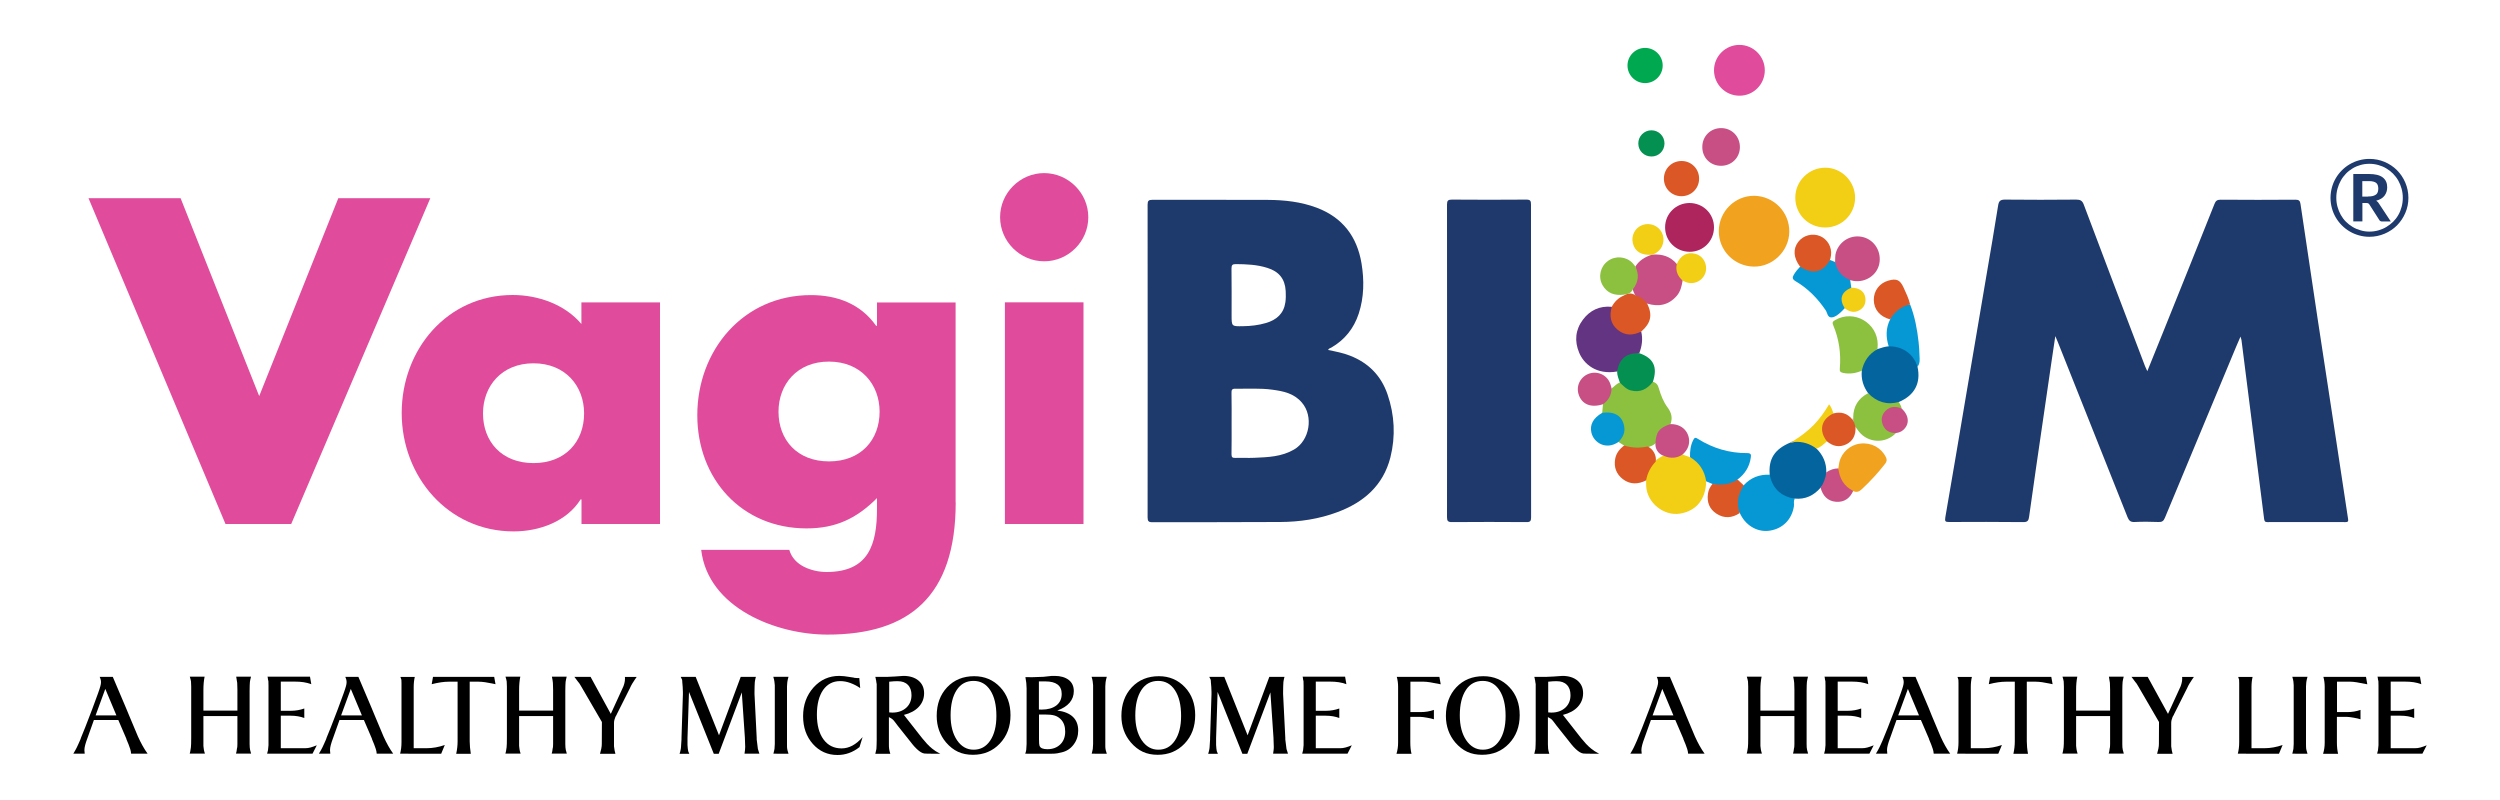<svg xml:space="preserve" style="enable-background:new 0 0 250 80;" viewBox="0 0 250 80" y="0px" x="0px" xmlns:xlink="http://www.w3.org/1999/xlink" xmlns="http://www.w3.org/2000/svg" id="Layer_1" version="1.1">
<style type="text/css">
	.st0{fill:#00A94F;}
	.st1{fill:#E04B9B;}
	.st2{fill:#1E396B;}
	.st3{fill:#1F396D;}
	.st4{fill:#F1A21F;}
	.st5{fill:#8CC03F;}
	.st6{fill:#F2CE14;}
	.st7{fill:#633481;}
	.st8{fill:#04649E;}
	.st9{fill:#0697D5;}
	.st10{fill:#AE255E;}
	.st11{fill:#C74F83;}
	.st12{fill:#DB5726;}
	.st13{fill:#049051;}
	.st14{fill:#BFB180;}
	.st15{fill:#C4AE5F;}
</style>
<g>
	<path d="M166.27,6.55c0-0.97-0.79-1.76-1.76-1.76c-0.97,0-1.76,0.79-1.76,1.76c0,0.97,0.79,1.76,1.76,1.76
		C165.48,8.31,166.27,7.52,166.27,6.55" class="st0"></path>
	<path d="M176.48,7.03c0-1.4-1.14-2.54-2.54-2.54c-1.4,0-2.54,1.14-2.54,2.54c0,1.4,1.14,2.54,2.54,2.54
		C175.34,9.58,176.48,8.44,176.48,7.03" class="st1"></path>
	<path d="M214.73,37.12c0.58-1.44,1.13-2.78,1.67-4.13c1.69-4.2,3.38-8.4,5.05-12.6c0.12-0.31,0.27-0.42,0.61-0.42
		c2.5,0.02,4.99,0.02,7.49,0c0.35,0,0.45,0.11,0.5,0.43c0.56,3.82,1.14,7.64,1.71,11.46c0.61,4.02,1.23,8.04,1.84,12.06
		c0.4,2.66,0.8,5.33,1.21,7.99c0.04,0.24-0.03,0.3-0.25,0.3c-2.61,0-5.21-0.01-7.82,0c-0.25,0-0.3-0.1-0.33-0.33
		c-0.36-2.92-0.74-5.84-1.11-8.77c-0.38-3.03-0.76-6.06-1.15-9.09c-0.01-0.09-0.05-0.18-0.1-0.36c-0.17,0.39-0.3,0.71-0.44,1.02
		c-2.38,5.7-4.75,11.4-7.12,17.1c-0.13,0.33-0.3,0.44-0.65,0.42c-0.79-0.03-1.59-0.04-2.39,0c-0.41,0.02-0.56-0.15-0.7-0.49
		c-2.32-5.84-4.64-11.68-6.97-17.51c-0.06-0.16-0.13-0.31-0.25-0.59c-0.13,0.89-0.25,1.66-0.36,2.42
		c-0.52,3.59-1.05,7.19-1.57,10.78c-0.23,1.62-0.47,3.24-0.69,4.86c-0.05,0.38-0.15,0.55-0.59,0.54c-2.46-0.03-4.93-0.02-7.4-0.01
		c-0.37,0-0.46-0.05-0.39-0.46c0.72-4.11,1.4-8.23,2.1-12.34c0.67-3.95,1.34-7.89,2.01-11.84c0.4-2.33,0.8-4.67,1.17-7
		c0.07-0.45,0.21-0.6,0.69-0.6c2.37,0.03,4.74,0.02,7.11,0c0.42,0,0.62,0.1,0.77,0.51c2.02,5.39,4.07,10.76,6.12,16.14
		C214.57,36.76,214.63,36.9,214.73,37.12" class="st2"></path>
	<path d="M153.1,36.14c0,5.19,0,10.39,0.01,15.58c0,0.38-0.08,0.5-0.48,0.49c-2.48-0.02-4.96-0.02-7.44,0
		c-0.4,0-0.49-0.12-0.49-0.5c0.01-10.42,0.01-20.84,0-31.26c0-0.39,0.11-0.49,0.49-0.49c2.48,0.02,4.96,0.02,7.44,0
		c0.41,0,0.47,0.13,0.47,0.5C153.1,25.69,153.1,30.92,153.1,36.14" class="st3"></path>
	<path d="M171.88,23.08c0.03-1.94,1.61-3.51,3.53-3.5c1.97,0.02,3.55,1.64,3.52,3.61c-0.03,1.92-1.67,3.51-3.56,3.47
		C173.4,26.62,171.86,25.03,171.88,23.08" class="st4"></path>
	<path d="M165.29,38.18c0.33,0.09,0.5,0.3,0.59,0.64c0.2,0.69,0.46,1.37,0.89,1.94c0.39,0.53,0.5,1.05,0.28,1.65
		c-0.02,0.1-0.1,0.16-0.19,0.18c-0.72,0.22-1.08,0.73-1.18,1.45c-0.01,0.09-0.04,0.18-0.09,0.26c-0.23,0.24-0.55,0.33-0.85,0.45
		c-0.56,0.15-1.14,0.18-1.71,0.08c-0.23-0.04-0.47-0.06-0.62-0.28c-0.19-0.12-0.38-0.23-0.57-0.35c-0.01-0.19,0.12-0.31,0.21-0.45
		c0.36-0.55,0.34-1.11,0.01-1.66c-0.31-0.53-0.81-0.73-1.41-0.73c-0.15,0-0.31,0.07-0.43-0.08c0.03-0.29,0.05-0.58,0.08-0.87
		c0-0.06,0.01-0.13,0.06-0.17c0.49-0.33,0.54-0.92,0.79-1.39c0.28-0.19,0.49-0.48,0.83-0.59c0.18-0.03,0.28,0.1,0.4,0.2
		c0.86,0.74,1.75,0.71,2.57-0.08C165.05,38.3,165.11,38.14,165.29,38.18" class="st5"></path>
	<path d="M182.52,22.75c-1.68,0-3-1.32-2.99-3c0-1.63,1.34-2.97,2.98-2.98c1.64-0.01,3,1.36,3,3.01
		C185.5,21.43,184.17,22.75,182.52,22.75" class="st6"></path>
	<path d="M170.62,48.13c-0.05,1.81-0.98,2.96-2.61,3.23c-1.64,0.27-3.31-1.09-3.39-2.75c-0.01-0.19-0.01-0.37-0.01-0.56
		c-0.11-0.54,0.17-0.97,0.43-1.4c0.12-0.2,0.28-0.37,0.44-0.53c0.29-0.24,0.59-0.47,0.97-0.58c0.62,0.21,1.21,0.05,1.82-0.08
		c0.24,0.09,0.49,0.17,0.73,0.26c0.75,0.14,1.09,0.73,1.4,1.32C170.57,47.35,170.8,47.71,170.62,48.13" class="st6"></path>
	<path d="M161.71,37.15c-2.09,0.36-3.33-0.77-3.79-1.87c-0.49-1.16-0.39-2.3,0.37-3.31c0.71-0.95,1.68-1.4,2.88-1.29
		c0.12,0.16,0.04,0.33,0.03,0.49c-0.15,1.45,1.01,2.43,2.43,2.06c0.16-0.04,0.31-0.14,0.49-0.08c0.18,0.74,0.08,1.46-0.19,2.16
		c-0.11,0.1-0.26,0.09-0.39,0.11c-0.84,0.1-1.38,0.57-1.65,1.36C161.85,36.91,161.84,37.06,161.71,37.15" class="st7"></path>
	<path d="M186.81,39.32c-0.48-0.67-0.71-1.41-0.63-2.24c-0.06-0.87,0.8-2.06,1.57-2.17c0.37-0.12,0.73-0.25,1.12-0.28
		c0.06-0.05,0.13-0.08,0.21-0.1c1.14-0.18,2.6,0.99,2.67,2.14c0.36,1.64-0.29,2.87-1.87,3.53c-0.04,0.04-0.08,0.1-0.14,0.12
		C188.88,40.75,187.26,40.19,186.81,39.32" class="st8"></path>
	<path d="M181.66,44.87c0.65,0.65,0.99,1.43,0.97,2.35c0.12,0.63-0.09,1.14-0.57,1.55c-0.68,0.78-1.52,1.19-2.58,1.09
		c-0.4,0.12-0.76-0.03-1.1-0.22c-0.69-0.38-1.19-0.92-1.41-1.7c-0.05-0.16-0.12-0.32,0-0.49c-0.13-1.56,0.49-2.53,2.05-3.19
		c0.14-0.06,0.29-0.07,0.43-0.15C180.23,43.95,181.3,44.31,181.66,44.87" class="st8"></path>
	<path d="M176.97,47.47c0.28,1.39,1.13,2.18,2.52,2.4c-0.18,0.24-0.05,0.51-0.1,0.77c-0.21,1.3-1.1,2.21-2.38,2.42
		c-1.17,0.2-2.35-0.43-2.93-1.56c-0.04-0.07-0.07-0.14-0.11-0.21c-0.53-0.75-0.31-2.23,0.41-2.77
		C175.07,47.76,175.94,47.43,176.97,47.47" class="st9"></path>
	<path d="M168.97,25.18c-1.38,0-2.46-1.08-2.46-2.45c0-1.35,1.08-2.42,2.43-2.43c1.38,0,2.47,1.08,2.46,2.45
		C171.39,24.11,170.32,25.18,168.97,25.18" class="st10"></path>
	<path d="M168.26,28.06c-0.09,0.55-0.21,1.09-0.59,1.53c-0.81,0.93-1.81,1.11-2.95,0.77
		c-0.41-0.23-0.73-0.59-1.17-0.78c-0.11-0.23-0.25-0.45-0.28-0.71c0.45-0.7,0.4-1.45,0.27-2.22c0.39-0.62,0.98-0.97,1.66-1.18
		l0.06-0.01c0.95-0.07,1.78,0.18,2.41,0.93c0.15,0.13,0.05,0.29,0.06,0.43c0.02,0.3,0.12,0.57,0.3,0.81
		C168.14,27.76,168.3,27.86,168.26,28.06" class="st11"></path>
	<path d="M187.75,34.91c-0.86,0.48-1.37,1.21-1.57,2.17c-0.61,0.24-1.22,0.35-1.87,0.21c-0.25-0.06-0.36-0.13-0.33-0.43
		c0.13-1.5-0.07-2.95-0.66-4.34c-0.12-0.27-0.04-0.38,0.19-0.51c1.88-1.09,4.25,0.27,4.26,2.44
		C187.76,34.6,187.76,34.75,187.75,34.91" class="st5"></path>
	<path d="M170.62,48.13c-0.16-1.06-0.69-1.87-1.62-2.42c-0.01-0.6,0.05-1.18,0.33-1.72c0.12-0.24,0.23-0.26,0.45-0.11
		c1.51,0.95,3.16,1.44,4.94,1.43c0.37,0,0.41,0.15,0.36,0.44c-0.13,0.93-0.59,1.66-1.34,2.21c-0.06,0.2-0.24,0.28-0.41,0.35
		c-0.69,0.29-1.39,0.37-2.1,0.08C171.04,48.3,170.83,48.21,170.62,48.13" class="st9"></path>
	<path d="M185.02,28.01c0.04,0.25,0.07,0.5,0.11,0.76c0,0.13-0.12,0.17-0.21,0.22c-0.63,0.41-0.77,0.82-0.49,1.53
		c0.04,0.1,0.12,0.19,0.04,0.3c-0.13,0.13-0.25,0.28-0.39,0.4c-0.27,0.24-0.57,0.5-0.92,0.52c-0.42,0.02-0.42-0.46-0.59-0.71
		c-0.8-1.18-1.77-2.18-3-2.9c-0.35-0.21-0.36-0.38-0.17-0.69c0.17-0.28,0.38-0.53,0.61-0.77c0.17-0.04,0.29,0.07,0.43,0.14
		c0.82,0.42,1.68,0.22,2.24-0.5c0.09-0.12,0.15-0.28,0.33-0.31c0.17,0.07,0.34,0.13,0.5,0.2c0.13,0.05,0.15,0.18,0.19,0.3
		c0.19,0.55,0.53,0.96,1.05,1.23C184.87,27.79,185,27.85,185.02,28.01" class="st9"></path>
	<path d="M183.83,46.84c0.03-0.2,0.06-0.4,0.1-0.6c0.22-0.99,1.08-1.76,2.09-1.88c1.1-0.13,2.09,0.4,2.56,1.34
		c0.13,0.25,0.12,0.44-0.07,0.68c-0.71,0.91-1.49,1.76-2.34,2.55c-0.28,0.26-0.53,0.33-0.86,0.17c-0.41,0.02-0.67-0.25-0.89-0.53
		C184.03,48.07,183.67,47.54,183.83,46.84" class="st4"></path>
	<path d="M185.02,28.01c-0.82-0.34-1.34-0.93-1.51-1.81c0.03-0.32-0.02-0.65,0.09-0.97c0.37-1.16,1.56-1.83,2.74-1.51
		c1.13,0.3,1.83,1.47,1.59,2.66c-0.23,1.14-1.38,1.9-2.58,1.71C185.23,28.06,185.12,28.03,185.02,28.01" class="st11"></path>
	<path d="M186.81,39.32c0.86,0.87,1.87,1.21,3.07,0.88c0.11,0.21,0.25,0.4,0.28,0.64c-0.26,0.1-0.52-0.02-0.78,0
		c-0.59,0.05-1.01,0.43-1.04,0.99c-0.05,0.68,0.27,1.14,0.89,1.28c0.14,0.03,0.33-0.03,0.38,0.18c-1.04,1.11-2.81,1.04-3.74-0.16
		c-0.11-0.15-0.22-0.3-0.33-0.45c-0.22-0.1-0.2-0.31-0.25-0.5c-0.03-0.15,0.1-0.29,0.03-0.44
		C185.33,40.64,185.83,39.83,186.81,39.32" class="st5"></path>
	<path d="M163.61,29.57c0.48,0.1,0.82,0.43,1.11,0.79c0.55,1.14,0.38,1.94-0.59,2.79c-0.82,0.41-1.62,0.44-2.35-0.16
		c-0.75-0.61-0.86-1.42-0.6-2.32c0.27-0.5,0.66-0.89,1.19-1.11C162.81,29.28,163.22,29.28,163.61,29.57" class="st12"></path>
	<path d="M191.75,36.68c-0.43-1.43-1.69-2.09-2.88-2.04c-0.29-0.92-0.3-1.82,0.14-2.69c0.17-0.78,1.28-1.61,2-1.51
		c0.47,1.21,0.71,2.48,0.85,3.77c0.05,0.45,0.08,0.9,0.09,1.35C191.97,35.93,192.02,36.33,191.75,36.68" class="st9"></path>
	<path d="M165.57,46.16c-0.51,0.53-0.83,1.16-0.96,1.88c-0.8,0.4-1.6,0.43-2.33-0.13c-0.66-0.51-0.91-1.21-0.76-2.03
		c0.1-0.57,0.45-0.98,0.89-1.33c0.77,0.25,1.56,0.27,2.35,0.1C165.32,44.89,165.68,45.57,165.57,46.16" class="st12"></path>
	<path d="M161.71,37.15c0.22-1.28,0.92-1.86,2.22-1.83c1.43,0.49,1.85,1.38,1.36,2.86c-0.57,0.73-1.26,1.11-2.22,0.86
		c-0.46-0.12-0.75-0.48-1.08-0.77C161.87,37.9,161.71,37.55,161.71,37.15" class="st13"></path>
	<path d="M170.23,14.69c0-1.07,0.83-1.89,1.9-1.88c1.06,0.01,1.87,0.84,1.86,1.92c-0.01,1.04-0.83,1.85-1.88,1.85
		C171.04,16.59,170.22,15.77,170.23,14.69" class="st11"></path>
	<path d="M163.54,26.65c0.39,0.8,0.31,1.55-0.24,2.26c-0.18,0.42-0.54,0.51-0.94,0.56c-0.89,0.1-1.64-0.13-2.11-0.96
		c-0.46-0.83-0.22-1.86,0.55-2.42c0.76-0.55,1.83-0.45,2.47,0.23C163.37,26.43,163.46,26.54,163.54,26.65" class="st5"></path>
	<path d="M183,26c-0.7,1.26-1.74,1.49-3,0.66c-0.66-0.89-0.72-1.77-0.17-2.48c0.51-0.66,1.42-0.89,2.18-0.57
		c0.74,0.31,1.2,1.11,1.09,1.93C183.08,25.7,183.04,25.85,183,26" class="st12"></path>
	<path d="M166.39,17.83c0.02-0.99,0.81-1.75,1.81-1.73c0.96,0.02,1.73,0.81,1.71,1.79c-0.01,0.99-0.82,1.76-1.82,1.73
		C167.12,19.59,166.37,18.8,166.39,17.83" class="st12"></path>
	<path d="M171.25,48.39c0.88,0.14,1.73,0.07,2.51-0.43c0.21,0.19,0.41,0.38,0.62,0.58c-0.58,0.86-0.75,1.78-0.41,2.77
		c-0.76,0.5-1.55,0.56-2.32,0.06c-0.72-0.47-0.98-1.17-0.85-2.02C170.85,48.98,171.02,48.67,171.25,48.39" class="st12"></path>
	<path d="M191.01,30.43c-0.88,0.22-1.54,0.73-2,1.51c-1.03-0.29-1.62-0.99-1.63-1.95c-0.01-0.92,0.57-1.68,1.46-1.93
		c0.81-0.23,1.16-0.08,1.51,0.68C190.6,29.29,190.87,29.84,191.01,30.43" class="st12"></path>
	<path d="M168.26,45.45c-0.58,0.38-1.2,0.42-1.83,0.15c-0.58-0.15-0.96-0.73-0.88-1.32c0.06-1.1,0.39-1.51,1.5-1.87
		c1.49-0.02,2.12,1.26,1.77,2.25C168.71,44.98,168.5,45.23,168.26,45.45" class="st11"></path>
	<path d="M161.16,38.86c-0.03,0.66-0.31,1.18-0.86,1.56c-1.21,0.4-2.14,0.01-2.45-1.02c-0.26-0.88,0.24-1.79,1.13-2.06
		c0.88-0.26,1.81,0.23,2.07,1.11C161.1,38.59,161.13,38.72,161.16,38.86" class="st11"></path>
	<path d="M185.4,42.2c0.05,0.17,0.1,0.33,0.15,0.5c0.04,0.76-0.22,1.39-0.92,1.73c-0.7,0.34-1.35,0.2-1.94-0.3
		c-0.33-0.05-0.38-0.34-0.48-0.57c-0.33-0.77,0.05-1.79,0.79-2.17c0.11-0.06,0.23-0.11,0.35-0.05c0.75-0.19,1.39-0.02,1.89,0.61
		C185.35,42,185.34,42.13,185.4,42.2" class="st12"></path>
	<path d="M160.23,41.28c1.24-0.16,2.01,0.31,2.19,1.37c0.11,0.62-0.15,1.12-0.58,1.55c-1.24,0.84-2.47,0.07-2.7-0.94
		C158.96,42.48,159.31,41.8,160.23,41.28" class="st9"></path>
	<path d="M165.26,25.47c-0.02,0-0.04,0-0.06,0.01c-1.08,0.06-1.7-0.32-1.91-1.14c-0.2-0.78,0.22-1.58,0.96-1.84
		c0.75-0.27,1.59,0.06,1.94,0.77c0.35,0.71,0.11,1.58-0.56,2.01C165.51,25.34,165.38,25.4,165.26,25.47" class="st6"></path>
	<path d="M168.26,28.06c-0.5-0.45-0.73-0.99-0.58-1.66c0.38-0.87,1.03-1.23,1.85-1.02c0.66,0.16,1.11,0.8,1.08,1.51
		c-0.04,0.98-1.02,1.66-1.97,1.34C168.51,28.18,168.39,28.11,168.26,28.06" class="st6"></path>
	<path d="M183.83,46.84c0.12,1,0.56,1.79,1.49,2.25c-0.33,0.74-0.89,1.15-1.72,1.09c-0.85-0.07-1.32-0.61-1.54-1.4
		c0.31-0.47,0.51-0.99,0.57-1.55C183,46.99,183.39,46.84,183.83,46.84" class="st11"></path>
	<path d="M183.35,41.34c-1.23,0.57-1.5,1.72-0.66,2.79c-0.31,0.29-0.62,0.58-1.03,0.74c-0.67-0.5-1.41-0.74-2.24-0.67
		c-0.1,0.03-0.12-0.01-0.1-0.1c0.75-0.46,1.44-0.98,2.06-1.61c0.6-0.62,1.09-1.31,1.53-2.06C183.15,40.72,183.23,41.04,183.35,41.34" class="st6"></path>
	<path d="M165.15,15.65c-0.73,0-1.31-0.55-1.32-1.29c-0.01-0.74,0.59-1.34,1.33-1.33c0.72,0.01,1.29,0.59,1.29,1.32
		C166.44,15.08,165.88,15.65,165.15,15.65" class="st13"></path>
	<path d="M189.62,43.3c-0.61,0.02-1.09-0.21-1.33-0.8c-0.21-0.52-0.14-1,0.26-1.41c0.48-0.49,1.04-0.47,1.62-0.24
		c0.75,0.71,0.81,1.57,0.15,2.15C190.12,43.18,189.88,43.26,189.62,43.3" class="st11"></path>
	<path d="M184.47,30.82c-0.58-0.91-0.34-1.63,0.66-2.05c0.81,0,1.34,0.39,1.41,1.05c0.05,0.51-0.12,0.92-0.57,1.19
		C185.43,31.33,184.93,31.18,184.47,30.82" class="st6"></path>
	<path d="M185.4,42.2c-0.06-0.08-0.11-0.17-0.17-0.25c0.03-0.07,0.07-0.13,0.1-0.2
		C185.44,41.89,185.4,42.05,185.4,42.2" class="st14"></path>
	<path d="M179.32,44.11c0.03,0.03,0.07,0.06,0.1,0.09c-0.12,0.08-0.26,0.09-0.4,0.08
		C179.09,44.18,179.2,44.14,179.32,44.11" class="st15"></path>
	<path d="M138.75,39.43c-0.64-1.86-1.9-3.14-3.74-3.86c-0.71-0.28-1.45-0.42-2.2-0.57c0.06-0.16,0.2-0.18,0.3-0.23
		c1.36-0.78,2.27-1.92,2.76-3.4c0.54-1.65,0.56-3.35,0.28-5.04c-0.45-2.68-1.89-4.58-4.48-5.56c-1.57-0.59-3.21-0.77-4.86-0.78
		c-3.85-0.02-7.71,0-11.56-0.01c-0.39,0-0.49,0.1-0.49,0.49c0.01,10.42,0.01,20.84,0,31.26c0,0.39,0.1,0.5,0.49,0.49
		c4.26-0.01,8.52,0.01,12.78-0.02c1.96-0.01,3.88-0.3,5.72-0.99c2.63-0.98,4.57-2.66,5.29-5.47
		C139.57,43.62,139.46,41.5,138.75,39.43 M123.6,26.41c1.06,0.01,2.11,0.05,3.14,0.38c1.16,0.36,1.76,1.1,1.83,2.31
		c0.02,0.37,0.02,0.75-0.03,1.12c-0.16,1.14-0.88,1.77-1.94,2.08c-0.75,0.22-1.52,0.31-2.31,0.32c-1.13,0.02-1.13,0.02-1.13-1.09
		c0-1.56,0.01-3.12-0.01-4.68C123.15,26.49,123.25,26.41,123.6,26.41 M129.41,44.95c-1.25,0.73-2.61,0.77-3.97,0.83
		c-0.64,0.03-1.28-0.01-1.92,0.01c-0.28,0.01-0.37-0.07-0.37-0.36c0.02-1.03,0.01-2.06,0.01-3.09c0-1.01,0.01-2.03-0.01-3.04
		c-0.01-0.31,0.05-0.44,0.4-0.43c1.23,0.02,2.47-0.07,3.69,0.1c1.09,0.15,2.15,0.35,2.95,1.29
		C131.37,41.63,130.97,44.04,129.41,44.95" class="st2"></path>
	<polygon points="25.92,39.61 33.83,19.82 43.03,19.82 29.12,52.4 22.55,52.4 8.85,19.82 18.06,19.82" class="st1"></polygon>
	<path d="M66.01,52.4h-7.86v-2.46h-0.09c-1.38,2.2-4.1,3.2-6.7,3.2c-6.57,0-11.19-5.49-11.19-11.84
		c0-6.35,4.54-11.8,11.1-11.8c2.55,0,5.23,0.95,6.87,2.9v-2.16h7.86V52.4z M48.3,41.34c0,2.81,1.86,4.97,5.05,4.97
		c3.2,0,5.06-2.16,5.06-4.97c0-2.72-1.86-5.01-5.06-5.01C50.16,36.33,48.3,38.62,48.3,41.34" class="st1"></path>
	<path d="M95.57,50.24c0,9.42-4.67,13.22-12.83,13.22c-5.1,0-11.93-2.64-12.62-8.47h8.81c0.22,0.78,0.78,1.34,1.47,1.69
		c0.69,0.35,1.51,0.52,2.25,0.52c4.23,0,5.05-2.76,5.05-6.35v-1.04c-2.03,2.03-4.11,3.03-7.04,3.03c-6.48,0-10.93-4.93-10.93-11.32
		c0-6.48,4.58-12.01,11.36-12.01c2.59,0,4.97,0.86,6.52,3.07h0.09v-2.33h7.86V50.24z M77.85,41.17c0,2.81,1.86,4.97,5.05,4.97
		c3.2,0,5.06-2.16,5.06-4.97c0-2.72-1.86-5.01-5.06-5.01C79.71,36.15,77.85,38.44,77.85,41.17" class="st1"></path>
	<path d="M108.83,21.72c0,2.42-1.99,4.41-4.41,4.41c-2.42,0-4.41-1.99-4.41-4.41c0-2.42,1.99-4.41,4.41-4.41
		C106.84,17.32,108.83,19.3,108.83,21.72 M108.35,52.4h-7.86V30.23h7.86V52.4z" class="st1"></path>
	<path d="M7.33,75.37c0.05-0.09,0.12-0.21,0.21-0.36c0.09-0.16,0.19-0.36,0.3-0.61c0.04-0.08,0.09-0.2,0.16-0.36
		c0.04-0.09,0.08-0.18,0.1-0.27l0.41-1.01c0.5-1.27,0.93-2.41,1.29-3.42c0.11-0.3,0.18-0.53,0.23-0.7c0.05-0.17,0.07-0.31,0.07-0.42
		c0-0.09-0.01-0.18-0.03-0.25c-0.02-0.08-0.05-0.17-0.1-0.28h1.31l1.3,3.06l0.34,0.82l0.87,2.07c0.16,0.36,0.32,0.67,0.47,0.94
		c0.15,0.27,0.32,0.54,0.5,0.79h-1.65c-0.01-0.12-0.02-0.2-0.03-0.24c-0.01-0.04-0.03-0.12-0.06-0.23
		c-0.04-0.12-0.09-0.27-0.16-0.45c-0.07-0.18-0.14-0.36-0.21-0.51l-0.02-0.08l-0.03-0.07L11.83,72H9.39l-0.63,1.77
		c-0.21,0.55-0.32,0.96-0.32,1.24l0.03,0.36H7.33z M10.53,68.89l-0.97,2.65l2.08,0L10.53,68.89z"></path>
	<path d="M18.97,75.37c0.02-0.08,0.04-0.16,0.06-0.25c0.02-0.09,0.04-0.22,0.06-0.38c0.02-0.16,0.03-0.48,0.03-0.96v-4.5v-0.15
		v-0.05v-0.42c0-0.23-0.01-0.4-0.02-0.51c-0.02-0.11-0.05-0.27-0.12-0.48h1.48c-0.08,0.38-0.12,0.83-0.12,1.34v0.11v0.15v1.79h3.4
		v-1.79v-0.15v-0.15c0-0.29-0.01-0.52-0.02-0.68c-0.02-0.16-0.05-0.37-0.1-0.62h1.48c-0.03,0.1-0.05,0.2-0.07,0.29
		c-0.02,0.1-0.03,0.17-0.04,0.23c-0.01,0.06-0.01,0.17-0.02,0.35c-0.01,0.18-0.01,0.36-0.01,0.54v0.19v4.5v0.15v0.48
		c0,0.25,0.02,0.45,0.05,0.6c0.05,0.15,0.08,0.27,0.1,0.36H23.6c0.02-0.08,0.04-0.17,0.06-0.25s0.03-0.16,0.03-0.23
		c0.02-0.08,0.04-0.16,0.04-0.22c0.01-0.06,0.01-0.15,0.01-0.26v-0.48v-0.15v-2.16h-3.4v2.16v0.15v0.25v0.42
		c0.01,0.11,0.03,0.22,0.04,0.33s0.05,0.25,0.11,0.44H18.97z"></path>
	<path d="M26.71,75.37l0.09-0.35l0.05-0.5v-0.49v-5.31v-0.14c0-0.24,0-0.39-0.01-0.46c-0.04-0.14-0.06-0.26-0.06-0.34l-0.03-0.11
		h4.25l0.13,0.75c-0.25-0.09-0.5-0.16-0.77-0.2c-0.26-0.04-0.57-0.06-0.91-0.06h-1.37v2.92h1c0.48,0,0.93-0.08,1.35-0.23v0.95
		c-0.19-0.07-0.4-0.13-0.63-0.17c-0.23-0.04-0.47-0.06-0.73-0.06h-0.99v3.25h1.71h0.75c0.16,0,0.33-0.02,0.51-0.07
		c0.17-0.05,0.38-0.12,0.63-0.22l-0.43,0.84H26.71z"></path>
	<path d="M31.89,75.37c0.05-0.09,0.12-0.21,0.21-0.36c0.09-0.16,0.19-0.36,0.3-0.61c0.04-0.08,0.09-0.2,0.16-0.36
		c0.04-0.09,0.08-0.18,0.1-0.27l0.41-1.01c0.5-1.27,0.93-2.41,1.29-3.42c0.11-0.3,0.18-0.53,0.23-0.7c0.05-0.17,0.07-0.31,0.07-0.42
		c0-0.09-0.01-0.18-0.03-0.25c-0.02-0.08-0.05-0.17-0.1-0.28h1.31l1.3,3.06l0.34,0.82l0.87,2.07c0.16,0.36,0.32,0.67,0.47,0.94
		c0.15,0.27,0.32,0.54,0.5,0.79h-1.65c-0.01-0.12-0.03-0.2-0.03-0.24c-0.01-0.04-0.03-0.12-0.06-0.23
		c-0.04-0.12-0.09-0.27-0.16-0.45c-0.07-0.18-0.14-0.36-0.21-0.51l-0.02-0.08l-0.03-0.07L36.39,72h-2.44l-0.63,1.77
		c-0.21,0.55-0.32,0.96-0.32,1.24l0.03,0.36H31.89z M35.08,68.89l-0.97,2.65l2.08,0L35.08,68.89z"></path>
	<path d="M40.01,75.37c0.09-0.33,0.14-0.72,0.14-1.15v-5.38v-0.52c0-0.18,0-0.3-0.01-0.34c-0.04-0.11-0.07-0.21-0.1-0.29h1.44
		c-0.07,0.29-0.11,0.63-0.11,1.02v6.11h1.3c0.6,0,1.2-0.11,1.81-0.32l-0.36,0.87H40.01z"></path>
	<path d="M43.17,68.42l0.13-0.73h6.12l0.13,0.73l-0.33-0.07c-0.23-0.05-0.48-0.09-0.72-0.13c-0.24-0.03-0.45-0.05-0.62-0.05h-0.91
		v5.97c0,0.18,0.01,0.38,0.03,0.6c0.02,0.21,0.05,0.43,0.08,0.64h-1.46c0.09-0.41,0.14-0.82,0.14-1.24v-5.97h-0.91
		C44.4,68.17,43.84,68.25,43.17,68.42"></path>
	<path d="M50.54,75.37c0.02-0.08,0.04-0.16,0.06-0.25c0.02-0.09,0.04-0.22,0.06-0.38c0.02-0.16,0.03-0.48,0.03-0.96v-4.5v-0.15
		v-0.05v-0.42c0-0.23-0.01-0.4-0.02-0.51c-0.02-0.11-0.05-0.27-0.12-0.48h1.48c-0.08,0.38-0.12,0.83-0.12,1.34v0.11v0.15v1.79h3.4
		v-1.79v-0.15v-0.15c0-0.29-0.01-0.52-0.02-0.68c-0.01-0.16-0.05-0.37-0.1-0.62h1.48c-0.03,0.1-0.05,0.2-0.07,0.29
		c-0.02,0.1-0.03,0.17-0.04,0.23c-0.01,0.06-0.01,0.17-0.02,0.35c-0.01,0.18-0.01,0.36-0.01,0.54v0.19v4.5v0.15v0.48
		c0,0.25,0.02,0.45,0.05,0.6c0.05,0.15,0.08,0.27,0.1,0.36h-1.51c0.02-0.08,0.04-0.17,0.06-0.25c0.02-0.08,0.03-0.16,0.03-0.23
		c0.02-0.08,0.04-0.16,0.04-0.22c0.01-0.06,0.01-0.15,0.01-0.26v-0.48v-0.15v-2.16h-3.4v2.16v0.15v0.25v0.42
		c0.01,0.11,0.03,0.22,0.04,0.33s0.05,0.25,0.11,0.44H50.54z"></path>
	<path d="M57.44,67.69h1.62l2.02,3.7l1.25-2.73c0.04-0.09,0.07-0.2,0.11-0.34c0.04-0.14,0.06-0.3,0.06-0.49l-0.01-0.14h1.18
		l-0.18,0.26c-0.08,0.12-0.17,0.26-0.27,0.42c-0.09,0.16-0.17,0.3-0.22,0.43l-1.31,2.61l-0.04,0.09l-0.11,0.19
		c-0.09,0.22-0.14,0.42-0.14,0.6v0.36v1.63v0.35c0.02,0.2,0.04,0.34,0.06,0.41c0.02,0.08,0.04,0.19,0.08,0.34H60
		c0.05-0.16,0.09-0.34,0.13-0.52c0.04-0.18,0.05-0.35,0.05-0.49l0.01-2.17l-2.04-3.51c-0.05-0.08-0.1-0.16-0.15-0.25
		c-0.05-0.09-0.11-0.17-0.18-0.24l-0.22-0.3L57.44,67.69z"></path>
	<path d="M67.96,75.37c0.03-0.09,0.05-0.17,0.07-0.24c0.02-0.07,0.03-0.15,0.05-0.24l0.02-0.18l0.05-0.78v-0.15l0.14-4.34V69.2
		c0-0.16-0.01-0.32-0.02-0.5c-0.01-0.18-0.03-0.33-0.04-0.47c0-0.13-0.01-0.23-0.03-0.28c-0.02-0.05-0.06-0.14-0.13-0.26l1.5,0
		l2.33,5.84l2.17-5.84h1.52l-0.04,0.14c-0.01,0.02-0.02,0.09-0.04,0.19c-0.02,0.11-0.03,0.17-0.03,0.19l-0.02,0.41l-0.01,0.56
		l0,0.23l0.22,4.38l0,0.15l0.12,0.96l0.15,0.47h-1.49c0.02-0.11,0.04-0.23,0.05-0.36c0.01-0.13,0.02-0.24,0.02-0.33l-0.03-0.85
		l0-0.04l-0.31-4.55l-2.31,6.14h-0.49l-2.48-6.19l-0.15,4.62v0.15v0.17v0.37c0,0.11,0.01,0.23,0.03,0.37
		c0.02,0.14,0.04,0.23,0.04,0.25c0.01,0.03,0.04,0.11,0.11,0.26H67.96z"></path>
	<path d="M77.34,75.37c0.02-0.08,0.04-0.17,0.06-0.25s0.04-0.16,0.05-0.23l0.03-0.49v-0.47v-0.09v-4.54v-0.33v-0.15v-0.29
		c-0.01-0.15-0.03-0.28-0.04-0.38c-0.01-0.11-0.05-0.26-0.11-0.47h1.52c-0.06,0.21-0.1,0.38-0.12,0.53
		c-0.02,0.15-0.03,0.29-0.03,0.42v0.4v0.12v0.15v4.48v0.15v0.47c0,0.25,0,0.41,0.02,0.49c0.01,0.08,0.05,0.24,0.13,0.48H77.34z"></path>
	<path d="M85.93,67.8l0.09,1.01c-0.3-0.21-0.63-0.38-0.98-0.51c-0.35-0.13-0.7-0.19-1.02-0.19c-0.73,0-1.29,0.3-1.71,0.89
		c-0.41,0.6-0.62,1.42-0.62,2.47c0,1.04,0.22,1.87,0.66,2.47c0.44,0.6,1.04,0.9,1.81,0.9c0.75,0,1.45-0.38,2.1-1.13l-0.31,1
		c-0.67,0.53-1.4,0.79-2.2,0.79c-0.99,0-1.81-0.37-2.46-1.1c-0.65-0.73-0.98-1.66-0.98-2.78c0-1.14,0.35-2.09,1.04-2.87
		c0.7-0.78,1.56-1.16,2.58-1.16c0.14,0,0.3,0.01,0.49,0.03c0.19,0.02,0.38,0.05,0.55,0.08c0.18,0.03,0.29,0.04,0.33,0.05
		c0.04,0,0.08,0.01,0.11,0.03l0.21,0.02l0.17,0.01L85.93,67.8z"></path>
	<path d="M87.53,67.69h1.13l0.83-0.04l0.85-0.06c0.63,0,1.14,0.16,1.51,0.47c0.37,0.31,0.56,0.73,0.56,1.26
		c0,0.53-0.18,0.98-0.53,1.36c-0.35,0.38-0.85,0.65-1.49,0.81l1.81,2.31l0.5,0.58c0.1,0.11,0.19,0.2,0.27,0.27
		c0.16,0.15,0.32,0.28,0.49,0.39c0.04,0.04,0.1,0.07,0.16,0.11c0.06,0.04,0.2,0.11,0.4,0.22h-0.9c-0.35,0-0.58-0.01-0.69-0.02
		c-0.1-0.01-0.22-0.06-0.34-0.13c-0.12-0.07-0.25-0.17-0.4-0.31c-0.15-0.14-0.28-0.28-0.41-0.44l-1.51-1.9l-0.27-0.36
		c-0.09-0.13-0.18-0.22-0.26-0.29c-0.08-0.06-0.19-0.14-0.35-0.21v2.09v0.15v0.25v0.22c0,0.17,0,0.32,0.02,0.44
		c0.01,0.12,0.05,0.3,0.12,0.52h-1.5l0.11-0.48c0.01-0.06,0.01-0.2,0.02-0.42c0.01-0.21,0.01-0.38,0.01-0.49v-0.04V73.8v-4.49v-0.16
		v-0.29v-0.14v-0.31c-0.02-0.09-0.03-0.17-0.04-0.22c0-0.06-0.01-0.14-0.04-0.23C87.59,67.88,87.56,67.79,87.53,67.69 M88.92,68.17
		v3.07l0.31,0.02c0.57,0,1.03-0.16,1.39-0.48c0.35-0.32,0.53-0.74,0.53-1.26c0-0.44-0.12-0.79-0.36-1.03
		c-0.24-0.25-0.58-0.37-1.01-0.37C89.58,68.11,89.29,68.13,88.92,68.17"></path>
	<path d="M93.67,71.59c0-1.17,0.35-2.12,1.04-2.86c0.7-0.74,1.6-1.11,2.71-1.11c1.04,0,1.91,0.37,2.6,1.1
		c0.69,0.73,1.03,1.66,1.03,2.8c0,1.15-0.36,2.09-1.07,2.84c-0.71,0.75-1.61,1.12-2.69,1.12c-0.56,0-1.06-0.1-1.49-0.3
		c-0.43-0.2-0.83-0.51-1.2-0.94C93.99,73.51,93.67,72.63,93.67,71.59 M97.35,68.09c-0.72,0-1.28,0.3-1.68,0.91s-0.61,1.45-0.61,2.54
		c0,1.02,0.21,1.84,0.64,2.48c0.43,0.63,0.98,0.95,1.66,0.95c0.7,0,1.25-0.3,1.66-0.91c0.41-0.61,0.62-1.43,0.62-2.46
		c0-1.09-0.2-1.94-0.61-2.57C98.62,68.4,98.06,68.09,97.35,68.09"></path>
	<path d="M102.52,75.37c0.05-0.13,0.08-0.23,0.09-0.31c0.02-0.08,0.02-0.13,0.02-0.17l0.03-0.49v-0.44v-0.19V69.3v-0.08v-0.08v-0.29
		c0-0.36-0.04-0.74-0.12-1.14l0.66,0.01l1.15-0.04l0.83-0.09h0.3c0.58,0,1.04,0.14,1.39,0.4c0.34,0.27,0.51,0.64,0.51,1.12
		c0,0.44-0.14,0.83-0.42,1.16c-0.28,0.33-0.69,0.59-1.23,0.78c1.39,0.18,2.09,0.86,2.09,2.01c0,0.53-0.15,0.99-0.46,1.4
		c-0.31,0.41-0.71,0.67-1.21,0.78c-0.12,0.03-0.26,0.06-0.42,0.09c-0.16,0.03-0.34,0.04-0.55,0.04h-1.07H102.52z M103.89,68.14v2.81
		l0.28,0.01c0.61,0,1.1-0.14,1.46-0.41c0.36-0.28,0.54-0.66,0.54-1.16c0-0.83-0.55-1.25-1.64-1.25h-0.12h-0.38H103.89z
		 M104.46,71.45h-0.56v2.46c0,0.37,0.02,0.58,0.05,0.66c0.08,0.24,0.35,0.35,0.79,0.35c0.53,0,0.96-0.16,1.29-0.48
		c0.33-0.32,0.49-0.75,0.49-1.28c0-0.53-0.15-0.94-0.45-1.24c-0.18-0.18-0.38-0.3-0.62-0.37C105.21,71.48,104.88,71.45,104.46,71.45"></path>
	<path d="M109.17,75.37c0.02-0.08,0.04-0.17,0.06-0.25c0.02-0.08,0.04-0.16,0.05-0.23l0.03-0.49v-0.47v-0.09v-4.54v-0.33v-0.15
		v-0.29c-0.01-0.15-0.03-0.28-0.04-0.38c-0.01-0.11-0.05-0.26-0.11-0.47h1.52c-0.06,0.21-0.1,0.38-0.12,0.53
		c-0.02,0.15-0.03,0.29-0.03,0.42v0.4v0.12v0.15v4.48v0.15v0.47c0,0.25,0,0.41,0.02,0.49c0.01,0.08,0.05,0.24,0.13,0.48H109.17z"></path>
	<path d="M112.14,71.59c0-1.17,0.35-2.12,1.04-2.86c0.7-0.74,1.6-1.11,2.71-1.11c1.04,0,1.91,0.37,2.6,1.1
		c0.69,0.73,1.03,1.66,1.03,2.8c0,1.15-0.35,2.09-1.06,2.84c-0.71,0.75-1.61,1.12-2.69,1.12c-0.56,0-1.06-0.1-1.49-0.3
		c-0.43-0.2-0.83-0.51-1.2-0.94C112.46,73.51,112.14,72.63,112.14,71.59 M115.82,68.09c-0.72,0-1.28,0.3-1.68,0.91
		s-0.61,1.45-0.61,2.54c0,1.02,0.21,1.84,0.64,2.48c0.43,0.63,0.98,0.95,1.66,0.95c0.7,0,1.25-0.3,1.66-0.91
		c0.41-0.61,0.62-1.43,0.62-2.46c0-1.09-0.2-1.94-0.61-2.57C117.09,68.4,116.53,68.09,115.82,68.09"></path>
	<path d="M120.82,75.37c0.03-0.09,0.05-0.17,0.07-0.24c0.02-0.07,0.03-0.15,0.05-0.24l0.02-0.18l0.05-0.78v-0.15l0.14-4.34V69.2
		c0-0.16-0.01-0.32-0.02-0.5c-0.02-0.18-0.03-0.33-0.04-0.47c0-0.13-0.01-0.23-0.03-0.28c-0.02-0.05-0.06-0.14-0.13-0.26l1.5,0
		l2.33,5.84l2.17-5.84h1.52l-0.04,0.14c-0.01,0.02-0.02,0.09-0.04,0.19c-0.02,0.11-0.03,0.17-0.03,0.19l-0.02,0.41l-0.01,0.56
		l0,0.23l0.22,4.38l0,0.15l0.12,0.96l0.15,0.47h-1.49c0.02-0.11,0.04-0.23,0.05-0.36c0.02-0.13,0.02-0.24,0.02-0.33l-0.03-0.85
		v-0.04l-0.31-4.55l-2.31,6.14h-0.49l-2.48-6.19l-0.15,4.62v0.15v0.17v0.37c0,0.11,0.01,0.23,0.03,0.37
		c0.02,0.14,0.04,0.23,0.04,0.25c0.01,0.03,0.04,0.11,0.11,0.26H120.82z"></path>
	<path d="M130.22,75.37l0.09-0.35l0.05-0.5v-0.49v-5.31v-0.14c0-0.24,0-0.39-0.01-0.46c-0.04-0.14-0.06-0.26-0.06-0.34l-0.03-0.11
		h4.25l0.13,0.75c-0.25-0.09-0.5-0.16-0.77-0.2c-0.26-0.04-0.57-0.06-0.91-0.06h-1.38v2.92h1c0.48,0,0.93-0.08,1.35-0.23v0.95
		c-0.19-0.07-0.4-0.13-0.63-0.17c-0.23-0.04-0.47-0.06-0.73-0.06h-0.99v3.25h1.71h0.75c0.16,0,0.33-0.02,0.51-0.07
		c0.18-0.05,0.39-0.12,0.63-0.22l-0.43,0.84H130.22z"></path>
	<path d="M139.65,75.37c0.11-0.35,0.16-0.72,0.16-1.11v-5.58c0-0.33-0.04-0.66-0.13-0.99h4.26l0.13,0.74l-0.16-0.03
		c-0.7-0.15-1.21-0.23-1.52-0.23h-1.35v3.04h1.02c0.47,0,0.91-0.07,1.33-0.22v0.94c-0.17-0.06-0.4-0.11-0.69-0.16
		c-0.29-0.05-0.5-0.08-0.64-0.08h-1.03v2.54c0,0.45,0.04,0.83,0.12,1.15H139.65z"></path>
	<path d="M144.59,71.59c0-1.17,0.35-2.12,1.04-2.86c0.7-0.74,1.6-1.11,2.71-1.11c1.04,0,1.91,0.37,2.6,1.1
		c0.69,0.73,1.03,1.66,1.03,2.8c0,1.15-0.36,2.09-1.07,2.84c-0.71,0.75-1.61,1.12-2.69,1.12c-0.56,0-1.06-0.1-1.49-0.3
		c-0.43-0.2-0.83-0.51-1.2-0.94C144.91,73.51,144.59,72.63,144.59,71.59 M148.27,68.09c-0.72,0-1.28,0.3-1.68,0.91
		c-0.4,0.61-0.61,1.45-0.61,2.54c0,1.02,0.21,1.84,0.64,2.48c0.43,0.63,0.98,0.95,1.66,0.95c0.7,0,1.25-0.3,1.66-0.91
		c0.41-0.61,0.62-1.43,0.62-2.46c0-1.09-0.2-1.94-0.61-2.57C149.54,68.4,148.98,68.09,148.27,68.09"></path>
	<path d="M153.43,67.69h1.13l0.83-0.04l0.85-0.06c0.63,0,1.13,0.16,1.51,0.47c0.37,0.31,0.56,0.73,0.56,1.26
		c0,0.53-0.18,0.98-0.53,1.36c-0.35,0.38-0.85,0.65-1.49,0.81l1.81,2.31l0.5,0.58c0.1,0.11,0.19,0.2,0.27,0.27
		c0.16,0.15,0.32,0.28,0.49,0.39c0.04,0.04,0.1,0.07,0.16,0.11c0.06,0.04,0.2,0.11,0.39,0.22h-0.9c-0.35,0-0.58-0.01-0.69-0.02
		c-0.1-0.01-0.21-0.06-0.34-0.13c-0.12-0.07-0.25-0.17-0.4-0.31c-0.15-0.14-0.28-0.28-0.41-0.44l-1.51-1.9l-0.27-0.36
		c-0.09-0.13-0.18-0.22-0.25-0.29c-0.08-0.06-0.2-0.14-0.35-0.21v2.09v0.15v0.25v0.22c0,0.17,0.01,0.32,0.02,0.44
		c0.01,0.12,0.05,0.3,0.12,0.52h-1.5l0.11-0.48c0.01-0.06,0.01-0.2,0.02-0.42c0.01-0.21,0.01-0.38,0.01-0.49v-0.04V73.8v-4.49v-0.16
		v-0.29v-0.14v-0.31c-0.02-0.09-0.03-0.17-0.04-0.22c0-0.06-0.01-0.14-0.04-0.23C153.49,67.88,153.46,67.79,153.43,67.69
		 M154.82,68.17v3.07l0.31,0.02c0.57,0,1.03-0.16,1.39-0.48c0.35-0.32,0.53-0.74,0.53-1.26c0-0.44-0.12-0.79-0.36-1.03
		c-0.24-0.25-0.58-0.37-1.01-0.37C155.48,68.11,155.19,68.13,154.82,68.17"></path>
	<path d="M163.03,75.37c0.05-0.09,0.12-0.21,0.21-0.36c0.09-0.16,0.19-0.36,0.3-0.61c0.04-0.08,0.09-0.2,0.16-0.36
		c0.04-0.09,0.08-0.18,0.11-0.27l0.41-1.01c0.5-1.27,0.93-2.41,1.29-3.42c0.11-0.3,0.18-0.53,0.23-0.7
		c0.05-0.17,0.07-0.31,0.07-0.42c0-0.09-0.01-0.18-0.03-0.25c-0.02-0.08-0.05-0.17-0.1-0.28h1.31l1.3,3.06l0.33,0.82l0.87,2.07
		c0.16,0.36,0.32,0.67,0.47,0.94c0.15,0.27,0.32,0.54,0.5,0.79h-1.65c-0.01-0.12-0.03-0.2-0.03-0.24c-0.01-0.04-0.03-0.12-0.06-0.23
		c-0.04-0.12-0.09-0.27-0.16-0.45c-0.07-0.18-0.14-0.36-0.21-0.51l-0.02-0.08l-0.03-0.07L167.53,72h-2.44l-0.63,1.77
		c-0.21,0.55-0.32,0.96-0.32,1.24l0.03,0.36H163.03z M166.23,68.89l-0.97,2.65l2.08,0L166.23,68.89z"></path>
	<path d="M174.67,75.37c0.02-0.08,0.04-0.16,0.06-0.25c0.02-0.09,0.04-0.22,0.06-0.38c0.02-0.16,0.03-0.48,0.03-0.96v-4.5v-0.15
		v-0.05v-0.42c0-0.23-0.01-0.4-0.02-0.51c-0.02-0.11-0.05-0.27-0.12-0.48h1.48c-0.08,0.38-0.12,0.83-0.12,1.34v0.11v0.15v1.79h3.4
		v-1.79v-0.15v-0.15c0-0.29-0.01-0.52-0.02-0.68c-0.01-0.16-0.05-0.37-0.1-0.62h1.48c-0.03,0.1-0.05,0.2-0.07,0.29
		c-0.02,0.1-0.03,0.17-0.04,0.23c-0.01,0.06-0.01,0.17-0.02,0.35c-0.01,0.18-0.01,0.36-0.01,0.54v0.19v4.5v0.15v0.48
		c0,0.25,0.01,0.45,0.05,0.6c0.05,0.15,0.08,0.27,0.1,0.36h-1.51c0.02-0.08,0.04-0.17,0.06-0.25c0.02-0.08,0.03-0.16,0.03-0.23
		c0.02-0.08,0.04-0.16,0.04-0.22c0.01-0.06,0.01-0.15,0.01-0.26v-0.48v-0.15v-2.16h-3.4v2.16v0.15v0.25v0.42
		c0.02,0.11,0.03,0.22,0.04,0.33c0.01,0.1,0.05,0.25,0.11,0.44H174.67z"></path>
	<path d="M182.41,75.37l0.09-0.35l0.05-0.5v-0.49v-5.31v-0.14c0-0.24,0-0.39-0.01-0.46c-0.04-0.14-0.06-0.26-0.06-0.34l-0.03-0.11
		h4.25l0.13,0.75c-0.25-0.09-0.5-0.16-0.77-0.2c-0.26-0.04-0.57-0.06-0.91-0.06h-1.38v2.92h1c0.48,0,0.93-0.08,1.35-0.23v0.95
		c-0.19-0.07-0.4-0.13-0.63-0.17c-0.23-0.04-0.47-0.06-0.73-0.06h-0.99v3.25h1.71h0.75c0.16,0,0.33-0.02,0.51-0.07
		c0.18-0.05,0.39-0.12,0.63-0.22l-0.43,0.84H182.41z"></path>
	<path d="M187.59,75.37c0.05-0.09,0.12-0.21,0.21-0.36c0.09-0.16,0.19-0.36,0.3-0.61c0.04-0.08,0.09-0.2,0.16-0.36
		c0.04-0.09,0.08-0.18,0.11-0.27l0.41-1.01c0.5-1.27,0.93-2.41,1.29-3.42c0.11-0.3,0.18-0.53,0.23-0.7
		c0.05-0.17,0.07-0.31,0.07-0.42c0-0.09-0.01-0.18-0.03-0.25c-0.02-0.08-0.05-0.17-0.1-0.28h1.31l1.3,3.06l0.33,0.82l0.87,2.07
		c0.16,0.36,0.32,0.67,0.47,0.94c0.15,0.27,0.32,0.54,0.5,0.79h-1.65c-0.01-0.12-0.02-0.2-0.03-0.24c-0.01-0.04-0.03-0.12-0.06-0.23
		c-0.04-0.12-0.09-0.27-0.16-0.45s-0.14-0.36-0.21-0.51l-0.02-0.08l-0.03-0.07L192.09,72h-2.44l-0.63,1.77
		c-0.21,0.55-0.32,0.96-0.32,1.24l0.03,0.36H187.59z M190.79,68.89l-0.97,2.65l2.08,0L190.79,68.89z"></path>
	<path d="M195.71,75.37c0.09-0.33,0.14-0.72,0.14-1.15v-5.38v-0.52c0-0.18,0-0.3-0.01-0.34c-0.04-0.11-0.07-0.21-0.09-0.29h1.44
		c-0.07,0.29-0.11,0.63-0.11,1.02v6.11h1.3c0.6,0,1.2-0.11,1.81-0.32l-0.36,0.87H195.71z"></path>
	<path d="M198.88,68.42l0.13-0.73h6.12l0.13,0.73l-0.33-0.07c-0.23-0.05-0.47-0.09-0.72-0.13c-0.25-0.03-0.45-0.05-0.62-0.05h-0.91
		v5.97c0,0.18,0.01,0.38,0.03,0.6c0.02,0.21,0.05,0.43,0.09,0.64h-1.46c0.09-0.41,0.14-0.82,0.14-1.24v-5.97h-0.91
		C200.11,68.17,199.54,68.25,198.88,68.42"></path>
	<path d="M206.24,75.37c0.02-0.08,0.04-0.16,0.06-0.25c0.02-0.09,0.04-0.22,0.06-0.38c0.02-0.16,0.03-0.48,0.03-0.96v-4.5v-0.15
		v-0.05v-0.42c0-0.23-0.01-0.4-0.02-0.51c-0.02-0.11-0.05-0.27-0.12-0.48h1.48c-0.08,0.38-0.12,0.83-0.12,1.34v0.11v0.15v1.79h3.4
		v-1.79v-0.15v-0.15c0-0.29-0.01-0.52-0.02-0.68c-0.02-0.16-0.05-0.37-0.1-0.62h1.48c-0.03,0.1-0.05,0.2-0.07,0.29
		c-0.02,0.1-0.03,0.17-0.04,0.23c-0.01,0.06-0.01,0.17-0.02,0.35c-0.01,0.18-0.01,0.36-0.01,0.54v0.19v4.5v0.15v0.48
		c0,0.25,0.01,0.45,0.05,0.6c0.05,0.15,0.08,0.27,0.1,0.36h-1.51c0.02-0.08,0.04-0.17,0.06-0.25c0.02-0.08,0.03-0.16,0.03-0.23
		c0.02-0.08,0.04-0.16,0.04-0.22c0.01-0.06,0.01-0.15,0.01-0.26v-0.48v-0.15v-2.16h-3.4v2.16v0.15v0.25v0.42
		c0.02,0.11,0.03,0.22,0.04,0.33c0.01,0.1,0.05,0.25,0.11,0.44H206.24z"></path>
	<path d="M213.15,67.69h1.62l2.03,3.7l1.25-2.73c0.04-0.09,0.07-0.2,0.11-0.34c0.04-0.14,0.06-0.3,0.06-0.49l-0.01-0.14h1.18
		l-0.18,0.26c-0.08,0.12-0.17,0.26-0.27,0.42c-0.09,0.16-0.17,0.3-0.22,0.43l-1.31,2.61l-0.04,0.09l-0.11,0.19
		c-0.09,0.22-0.14,0.42-0.14,0.6v0.36v1.63v0.35c0.02,0.2,0.04,0.34,0.06,0.41c0.02,0.08,0.04,0.19,0.08,0.34h-1.55
		c0.05-0.16,0.09-0.34,0.13-0.52c0.04-0.18,0.05-0.35,0.05-0.49l0.01-2.17l-2.04-3.51c-0.05-0.08-0.1-0.16-0.15-0.25
		c-0.05-0.09-0.11-0.17-0.18-0.24l-0.22-0.3L213.15,67.69z"></path>
	<path d="M223.78,75.37c0.09-0.33,0.14-0.72,0.14-1.15v-5.38v-0.52c0-0.18,0-0.3-0.01-0.34c-0.04-0.11-0.07-0.21-0.09-0.29h1.44
		c-0.07,0.29-0.11,0.63-0.11,1.02v6.11h1.3c0.6,0,1.2-0.11,1.81-0.32l-0.36,0.87H223.78z"></path>
	<path d="M229.23,75.37c0.02-0.08,0.04-0.17,0.06-0.25c0.02-0.08,0.04-0.16,0.05-0.23l0.03-0.49v-0.47v-0.09v-4.54v-0.33v-0.15
		v-0.29c-0.01-0.15-0.02-0.28-0.03-0.38c-0.01-0.11-0.05-0.26-0.11-0.47h1.52c-0.06,0.21-0.1,0.38-0.12,0.53
		c-0.02,0.15-0.03,0.29-0.03,0.42v0.4v0.12v0.15v4.48v0.15v0.47c0,0.25,0.01,0.41,0.02,0.49c0.01,0.08,0.06,0.24,0.13,0.48H229.23z"></path>
	<path d="M232.31,75.37c0.11-0.35,0.16-0.72,0.16-1.11v-5.58c0-0.33-0.04-0.66-0.13-0.99h4.26l0.13,0.74l-0.16-0.03
		c-0.7-0.15-1.21-0.23-1.52-0.23h-1.35v3.04h1.02c0.47,0,0.91-0.07,1.33-0.22v0.94c-0.17-0.06-0.4-0.11-0.69-0.16
		c-0.29-0.05-0.5-0.08-0.64-0.08h-1.03v2.54c0,0.45,0.04,0.83,0.12,1.15H232.31z"></path>
	<path d="M237.71,75.37l0.09-0.35l0.05-0.5v-0.49v-5.31v-0.14c0-0.24,0-0.39-0.01-0.46c-0.04-0.14-0.06-0.26-0.06-0.34l-0.03-0.11
		H242l0.13,0.75c-0.25-0.09-0.5-0.16-0.77-0.2c-0.26-0.04-0.57-0.06-0.91-0.06h-1.38v2.92h1c0.48,0,0.93-0.08,1.35-0.23v0.95
		c-0.19-0.07-0.4-0.13-0.63-0.17c-0.23-0.04-0.47-0.06-0.73-0.06h-0.99v3.25h1.71h0.75c0.16,0,0.33-0.02,0.51-0.07
		c0.18-0.05,0.39-0.12,0.63-0.22l-0.43,0.84H237.71z"></path>
	<path d="M236.94,15.89c0.54,0,1.04,0.1,1.52,0.3c0.47,0.2,0.89,0.48,1.24,0.83c0.35,0.35,0.63,0.77,0.83,1.24
		c0.2,0.47,0.31,0.98,0.31,1.52c0,0.54-0.1,1.04-0.31,1.52c-0.2,0.47-0.48,0.88-0.83,1.24c-0.35,0.35-0.77,0.63-1.24,0.83
		c-0.47,0.2-0.98,0.31-1.52,0.31c-0.36,0-0.7-0.05-1.03-0.14c-0.33-0.09-0.64-0.22-0.93-0.39c-0.29-0.17-0.55-0.37-0.79-0.61
		c-0.24-0.24-0.44-0.5-0.61-0.79c-0.17-0.29-0.3-0.6-0.39-0.93c-0.09-0.33-0.14-0.68-0.14-1.03c0-0.36,0.05-0.7,0.14-1.04
		c0.09-0.33,0.22-0.64,0.39-0.93c0.17-0.29,0.37-0.55,0.61-0.79c0.24-0.24,0.5-0.44,0.79-0.61c0.29-0.17,0.6-0.3,0.93-0.39
		C236.24,15.94,236.58,15.89,236.94,15.89 M236.94,23.16c0.31,0,0.6-0.04,0.89-0.12c0.28-0.08,0.55-0.19,0.8-0.34
		c0.25-0.15,0.47-0.32,0.68-0.52c0.2-0.2,0.38-0.43,0.52-0.68c0.15-0.25,0.25-0.52,0.33-0.81c0.08-0.29,0.12-0.59,0.12-0.91
		c0-0.31-0.04-0.62-0.12-0.91c-0.08-0.29-0.19-0.56-0.33-0.81c-0.14-0.25-0.32-0.48-0.52-0.69c-0.2-0.2-0.43-0.38-0.68-0.53
		s-0.52-0.26-0.8-0.34c-0.29-0.08-0.58-0.12-0.89-0.12c-0.31,0-0.61,0.04-0.89,0.12c-0.28,0.08-0.55,0.19-0.79,0.34
		c-0.25,0.15-0.47,0.32-0.67,0.53c-0.2,0.21-0.37,0.43-0.51,0.69c-0.14,0.25-0.25,0.52-0.33,0.81c-0.08,0.29-0.12,0.59-0.12,0.91
		c0,0.31,0.04,0.61,0.12,0.9c0.08,0.29,0.19,0.56,0.33,0.81c0.14,0.25,0.31,0.48,0.51,0.68c0.2,0.2,0.43,0.38,0.67,0.52
		c0.24,0.15,0.51,0.26,0.79,0.34C236.34,23.12,236.63,23.16,236.94,23.16 M236.89,17.4c0.62,0,1.08,0.11,1.38,0.34
		c0.3,0.23,0.45,0.56,0.45,0.99c0,0.32-0.09,0.6-0.27,0.84c-0.18,0.24-0.46,0.4-0.83,0.5c0.06,0.04,0.12,0.09,0.17,0.14
		c0.05,0.06,0.09,0.12,0.14,0.2l1.15,1.74h-0.87c-0.13,0-0.22-0.05-0.28-0.15l-0.99-1.55c-0.03-0.05-0.07-0.09-0.11-0.11
		c-0.04-0.02-0.11-0.04-0.2-0.04h-0.39v1.84h-0.91V17.4H236.89z M236.8,19.65c0.2,0,0.36-0.02,0.49-0.05
		c0.13-0.04,0.24-0.09,0.32-0.15c0.08-0.07,0.14-0.15,0.17-0.25c0.03-0.1,0.05-0.22,0.05-0.34c0-0.13-0.02-0.24-0.05-0.33
		c-0.03-0.09-0.08-0.17-0.15-0.23c-0.07-0.06-0.17-0.11-0.29-0.14c-0.12-0.03-0.27-0.05-0.45-0.05h-0.66v1.55H236.8z" class="st2"></path>
</g>
</svg>
